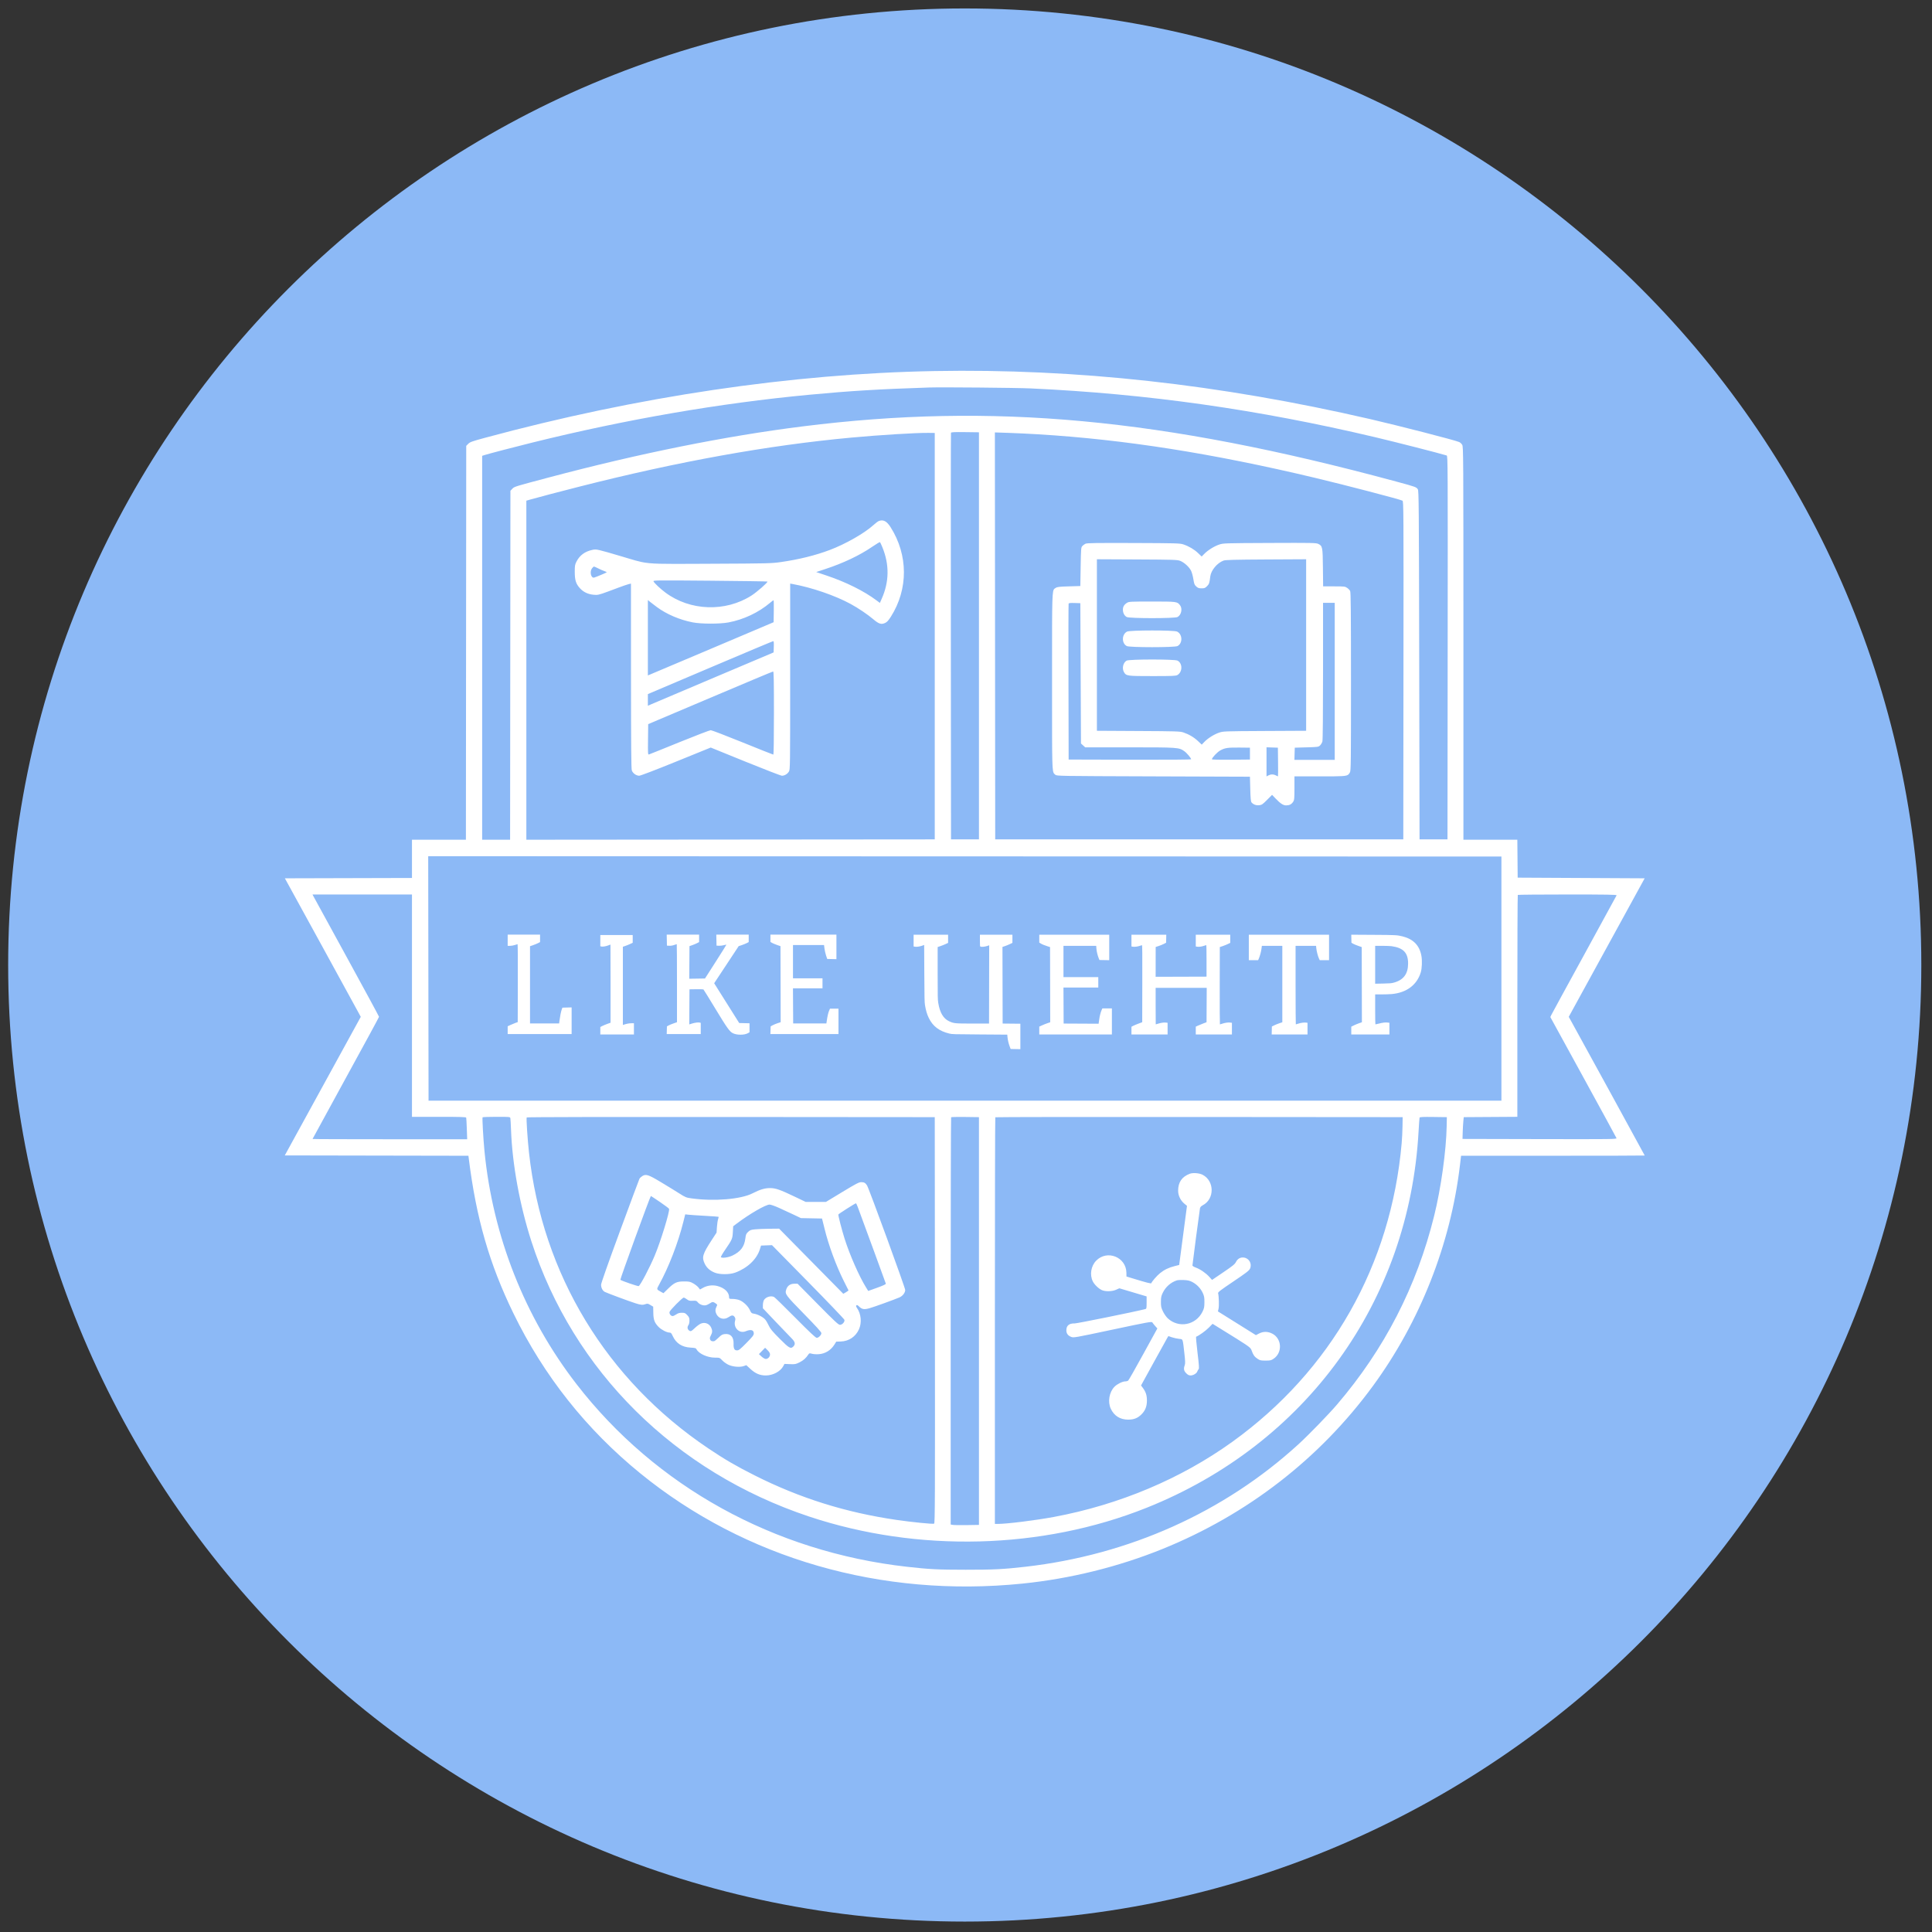 <?xml version="1.0" encoding="UTF-8"?> <svg xmlns="http://www.w3.org/2000/svg" width="119" height="119" viewBox="0 0 119 119" fill="none"><rect x="0" y="0" width="119" height="119" fill="#333333" stroke="none"/> <path d="M118.342 59.439C118.342 91.979 91.963 118.358 59.423 118.358C26.883 118.358 0.503 91.979 0.503 59.439C0.503 26.899 26.883 0.52 59.423 0.52C91.963 0.52 118.342 26.899 118.342 59.439Z" fill="#8CB9F6"></path> <path fill-rule="evenodd" clip-rule="evenodd" d="M57.556 22.855C48.75 23.016 39.253 24.427 29.861 26.969C29.073 27.182 28.949 27.227 28.84 27.337L28.717 27.462L28.697 51.722H25.375V54.078L17.547 54.099L19.799 58.203C21.037 60.461 22.089 62.381 22.135 62.471L22.221 62.633L17.541 71.167L28.852 71.188L28.874 71.36C29.33 75.029 30.143 77.849 31.617 80.88C33.495 84.741 36.114 88.044 39.444 90.754C45.89 95.999 54.301 98.424 62.98 97.54C65.928 97.239 68.894 96.506 71.605 95.407C76.836 93.288 81.292 89.836 84.564 85.368C87.464 81.409 89.347 76.634 89.923 71.783L89.993 71.187H95.649C98.76 71.187 101.305 71.181 101.305 71.173C101.305 71.16 97.076 63.436 96.74 62.835L96.626 62.631L101.302 54.099L93.48 54.058L93.459 51.722H90.138V39.621C90.137 27.855 90.135 27.518 90.062 27.396C90.021 27.327 89.935 27.25 89.872 27.224C89.564 27.098 86.155 26.221 84.394 25.814C75.1 23.668 66.282 22.696 57.556 22.855ZM63.48 23.924C70.683 24.256 77.475 25.219 84.714 26.932C85.972 27.23 88.602 27.902 89.108 28.055C89.176 28.075 89.179 28.594 89.168 39.889L89.157 51.701H87.436L87.416 40.971C87.397 31.03 87.391 30.233 87.329 30.137C87.24 30 87.206 29.987 85.975 29.654C71.561 25.758 61.151 24.792 49.431 26.264C44.672 26.862 39.402 27.923 33.8 29.41L33.748 29.424C31.861 29.925 31.696 29.969 31.587 30.074C31.576 30.084 31.566 30.094 31.555 30.106L31.552 30.109L31.439 30.229L31.419 51.722H29.698V28.076L29.828 28.034C30.075 27.954 31.682 27.533 32.8 27.257C38.576 25.827 44.334 24.833 49.851 24.314C52.394 24.075 54.101 23.972 57.216 23.868C57.999 23.842 62.594 23.883 63.48 23.924ZM60.298 51.701H58.577L58.567 39.205C58.561 32.332 58.565 26.685 58.575 26.657C58.591 26.617 58.787 26.608 59.447 26.616L60.298 26.627V51.701ZM57.576 51.701L32.42 51.722V30.839L32.63 30.778C33.084 30.647 34.425 30.294 35.722 29.965C41.803 28.42 47.32 27.426 52.433 26.954C54.222 26.789 56.437 26.654 57.196 26.663L57.576 26.668V51.701ZM63.96 26.751C69.278 27.075 74.668 27.924 80.992 29.431C82.887 29.883 86.233 30.756 86.383 30.838C86.452 30.875 86.455 31.302 86.445 41.289L86.435 51.701H61.299L61.279 26.635L62.129 26.663C62.597 26.679 63.421 26.718 63.96 26.751ZM54.12 32.096C54.069 32.117 53.925 32.227 53.8 32.34C53.248 32.843 52.075 33.512 51.102 33.878C50.218 34.211 49.204 34.461 48.096 34.62C47.519 34.703 47.309 34.708 43.806 34.724C43.506 34.725 43.23 34.726 42.974 34.728C40.748 34.739 40.115 34.742 39.508 34.615C39.267 34.565 39.03 34.493 38.699 34.394C38.603 34.365 38.5 34.334 38.386 34.3C36.758 33.819 36.742 33.815 36.484 33.87C36.028 33.968 35.71 34.201 35.511 34.585C35.413 34.775 35.402 34.837 35.402 35.222C35.402 35.739 35.474 35.965 35.73 36.243C35.945 36.476 36.235 36.609 36.584 36.635L36.587 36.635C36.64 36.639 36.683 36.642 36.726 36.642C36.909 36.64 37.092 36.571 38.051 36.211L38.063 36.206C38.361 36.094 38.662 35.991 38.734 35.975L38.864 35.947L38.866 41.63C38.868 45.922 38.88 47.347 38.916 47.453C38.975 47.626 39.188 47.78 39.37 47.78C39.452 47.78 40.345 47.438 41.641 46.912L43.777 46.044L45.913 46.912C47.088 47.389 48.1 47.78 48.162 47.78C48.324 47.78 48.502 47.674 48.592 47.524C48.668 47.396 48.67 47.275 48.67 41.669L48.67 35.945L48.821 35.972C50.001 36.187 51.445 36.683 52.393 37.2C52.87 37.46 53.442 37.846 53.787 38.14C54.13 38.431 54.28 38.479 54.517 38.371C54.638 38.315 54.721 38.224 54.879 37.975C55.949 36.281 55.941 34.186 54.856 32.473C54.616 32.094 54.398 31.983 54.12 32.096ZM54.354 33.719C54.786 34.781 54.772 35.831 54.313 36.87L54.196 37.136L53.985 36.978C53.211 36.4 52.109 35.852 50.902 35.447L50.272 35.235L50.802 35.061C51.93 34.692 52.94 34.214 53.714 33.684C53.967 33.511 54.187 33.379 54.202 33.392C54.218 33.404 54.286 33.551 54.354 33.719ZM66.862 33.49C66.796 33.52 66.706 33.586 66.662 33.636C66.587 33.721 66.581 33.8 66.562 34.912L66.542 36.096L65.84 36.117C65.249 36.133 65.12 36.149 65.026 36.211C65.015 36.218 65.005 36.225 64.995 36.231C64.981 36.239 64.967 36.247 64.955 36.256C64.8 36.374 64.8 36.702 64.801 41.207C64.801 41.455 64.801 41.715 64.801 41.989C64.801 42.269 64.801 42.534 64.801 42.786C64.8 47.242 64.8 47.528 64.941 47.666C64.95 47.674 64.958 47.682 64.967 47.69C64.978 47.699 64.989 47.708 65.001 47.719C65.089 47.799 65.162 47.8 71.039 47.82L76.989 47.841L77.009 48.596C77.024 49.168 77.043 49.369 77.086 49.422C77.193 49.552 77.373 49.619 77.561 49.597C77.718 49.579 77.774 49.541 78.046 49.267L78.352 48.958L78.551 49.166C78.869 49.498 79.038 49.609 79.226 49.607C79.426 49.605 79.55 49.54 79.653 49.382C79.722 49.276 79.73 49.186 79.731 48.542V47.82H81.314C82.689 47.82 82.946 47.82 83.07 47.69C83.098 47.66 83.12 47.623 83.146 47.578L83.148 47.575C83.207 47.472 83.213 46.983 83.213 41.983C83.212 37.68 83.201 36.481 83.162 36.402C83.135 36.347 83.051 36.26 82.976 36.209C82.849 36.122 82.802 36.117 82.169 36.117H81.497L81.484 34.968C81.471 33.684 81.459 33.627 81.194 33.499C81.065 33.437 80.803 33.432 78.2 33.443C75.375 33.456 75.345 33.457 75.085 33.546C74.779 33.651 74.399 33.889 74.174 34.118L74.016 34.279L73.796 34.068C73.558 33.839 73.232 33.647 72.886 33.531C72.683 33.462 72.448 33.456 69.824 33.446C67.51 33.438 66.96 33.446 66.862 33.49ZM72.696 34.546C72.941 34.642 73.257 34.931 73.366 35.161C73.414 35.261 73.477 35.493 73.505 35.677C73.551 35.967 73.575 36.027 73.683 36.125C73.785 36.218 73.846 36.238 74.012 36.238C74.189 36.238 74.232 36.221 74.348 36.103C74.478 35.971 74.495 35.922 74.547 35.502C74.594 35.126 74.971 34.675 75.361 34.529C75.478 34.485 76.021 34.471 77.98 34.46L80.451 34.447V45.012L77.9 45.025C75.388 45.038 75.344 45.04 75.085 45.128C74.774 45.235 74.393 45.475 74.176 45.703L74.021 45.865L73.791 45.648C73.54 45.411 73.23 45.228 72.886 45.113C72.685 45.045 72.45 45.038 70.114 45.026L67.563 45.012V34.447L70.034 34.459C72.316 34.471 72.521 34.477 72.696 34.546ZM36.854 35.014C36.98 35.078 37.151 35.153 37.236 35.18C37.32 35.208 37.379 35.24 37.367 35.252C37.338 35.282 36.698 35.55 36.597 35.575C36.401 35.623 36.306 35.21 36.465 35.004C36.511 34.946 36.565 34.897 36.587 34.897C36.607 34.897 36.728 34.95 36.854 35.014ZM47.269 35.82C47.311 35.864 46.62 36.47 46.286 36.683C44.677 37.709 42.503 37.633 40.983 36.497C40.683 36.274 40.316 35.929 40.257 35.817C40.216 35.74 40.27 35.739 43.732 35.768C45.667 35.785 47.258 35.808 47.269 35.82ZM40.465 37.395C41.063 37.836 41.863 38.177 42.666 38.334C43.186 38.436 44.331 38.438 44.868 38.338C45.803 38.163 46.718 37.732 47.435 37.127C47.537 37.04 47.632 36.97 47.646 36.97C47.66 36.97 47.667 37.275 47.661 37.647L47.65 38.325L43.931 39.901C41.886 40.767 40.144 41.505 40.059 41.539L39.905 41.602V36.959L40.035 37.067C40.106 37.126 40.3 37.274 40.465 37.395ZM69.419 37.129C69.243 37.238 69.164 37.369 69.164 37.55C69.164 37.752 69.256 37.928 69.403 38.005C69.578 38.097 72.353 38.097 72.528 38.005C72.762 37.882 72.846 37.49 72.683 37.279C72.507 37.053 72.49 37.051 70.957 37.051C69.637 37.051 69.536 37.056 69.419 37.129ZM66.582 45.795L66.843 46.032H69.576C72.564 46.032 72.615 46.036 72.945 46.268C73.101 46.377 73.366 46.692 73.366 46.767C73.366 46.79 71.893 46.801 69.594 46.794L65.822 46.784L65.812 42.009C65.805 39.383 65.81 37.21 65.821 37.181C65.835 37.143 65.933 37.132 66.191 37.141L66.542 37.153L66.582 45.795ZM82.212 46.804H79.728L79.739 46.428L79.751 46.053L80.478 46.032C81.18 46.013 81.209 46.008 81.309 45.913C81.365 45.859 81.43 45.749 81.452 45.669C81.477 45.578 81.491 43.98 81.492 41.328V37.132H82.212V46.804ZM69.422 38.902C69.089 39.069 69.077 39.623 69.403 39.794C69.578 39.885 72.353 39.885 72.528 39.794C72.856 39.621 72.84 39.064 72.501 38.901C72.312 38.81 69.604 38.811 69.422 38.902ZM47.661 39.837L47.65 40.185L44.007 41.727C42.004 42.575 40.261 43.314 40.135 43.369L39.905 43.47V42.752L43.737 41.124C45.845 40.228 47.593 39.494 47.621 39.493C47.66 39.49 47.67 39.573 47.661 39.837ZM69.394 40.691C69.177 40.811 69.095 41.167 69.232 41.403C69.368 41.636 69.418 41.643 70.985 41.643C72.236 41.643 72.427 41.635 72.524 41.577C72.844 41.385 72.845 40.856 72.528 40.689C72.355 40.598 69.559 40.6 69.394 40.691ZM47.67 43.919C47.67 45.604 47.656 46.479 47.63 46.479C47.608 46.479 46.757 46.141 45.739 45.727C44.721 45.314 43.838 44.976 43.778 44.976C43.717 44.976 42.852 45.307 41.856 45.712C40.86 46.118 40.013 46.458 39.974 46.469C39.907 46.488 39.904 46.431 39.914 45.546L39.925 44.602L43.747 42.982C45.849 42.09 47.592 41.36 47.62 41.36C47.659 41.359 47.67 41.897 47.67 43.919ZM76.989 46.784L75.818 46.795C75.12 46.801 74.647 46.79 74.647 46.768C74.647 46.673 74.974 46.326 75.16 46.223C75.448 46.065 75.617 46.039 76.348 46.046L76.989 46.053V46.784ZM78.721 46.937C78.727 47.423 78.724 47.82 78.716 47.82C78.706 47.82 78.648 47.793 78.585 47.76C78.438 47.682 78.277 47.682 78.128 47.76L78.01 47.822V46.029L78.71 46.053L78.721 46.937ZM92.479 67.794H26.396L26.375 52.737L92.479 52.758V67.794ZM25.375 68.79H27.037C28.332 68.79 28.703 68.801 28.715 68.841C28.724 68.868 28.741 69.179 28.753 69.531L28.776 70.171H24.014C21.394 70.171 19.251 70.164 19.251 70.154C19.251 70.145 20.172 68.458 21.298 66.405C22.424 64.353 23.346 62.654 23.346 62.63C23.347 62.606 22.446 60.942 21.345 58.932C20.243 56.922 19.321 55.236 19.295 55.186L19.248 55.095H25.375V68.79ZM99.573 55.147C99.562 55.175 98.666 56.816 97.582 58.794C96.498 60.771 95.584 62.447 95.551 62.517L95.491 62.644L97.515 66.337C98.628 68.368 99.551 70.061 99.566 70.101C99.591 70.168 99.356 70.171 94.837 70.162L90.082 70.151L90.094 69.745C90.1 69.521 90.118 69.22 90.132 69.074L90.158 68.81L93.46 68.789V61.969C93.46 58.218 93.472 55.137 93.487 55.122C93.501 55.107 94.881 55.095 96.553 55.095C99.002 55.095 99.589 55.105 99.573 55.147ZM31.436 68.881C31.446 68.931 31.464 69.251 31.476 69.59C31.552 71.704 32.013 74.23 32.726 76.444C35.305 84.446 41.576 90.662 49.843 93.412C56.542 95.64 64.172 95.444 70.605 92.878C80.447 88.952 86.796 80.172 87.376 69.684C87.401 69.248 87.428 68.868 87.437 68.84C87.45 68.8 87.641 68.79 88.286 68.799L89.117 68.81L89.107 69.359C89.078 70.887 88.758 73.184 88.336 74.889C87.258 79.242 85.274 83.097 82.356 86.508C81.831 87.122 80.6 88.39 79.971 88.964C75.391 93.148 69.533 95.774 63.16 96.503C61.797 96.658 61.208 96.688 59.477 96.687C57.76 96.686 57.259 96.661 55.855 96.503C47.671 95.581 40.386 91.555 35.515 85.26C32.321 81.132 30.352 76.144 29.839 70.882C29.768 70.152 29.696 68.867 29.724 68.82C29.734 68.803 30.119 68.79 30.58 68.79C31.416 68.79 31.418 68.79 31.436 68.881ZM57.586 81.318C57.595 92.375 57.589 93.828 57.537 93.849C57.448 93.884 56.171 93.756 55.215 93.617C52.094 93.163 49.256 92.273 46.489 90.879C45.322 90.291 44.65 89.899 43.627 89.212C37.353 84.995 33.408 78.49 32.584 71.004C32.492 70.171 32.408 68.883 32.442 68.827C32.456 68.804 37.425 68.794 45.02 68.8L57.576 68.81L57.586 81.318ZM60.298 93.925L59.557 93.937C59.15 93.943 58.758 93.938 58.687 93.925L58.557 93.901V81.373C58.557 74.482 58.569 68.832 58.584 68.816C58.6 68.801 58.991 68.793 59.455 68.799L60.298 68.81V93.925ZM86.387 69.359C86.383 69.66 86.36 70.136 86.335 70.415C85.676 77.92 81.986 84.428 75.909 88.804C72.747 91.081 68.938 92.685 64.91 93.435C63.795 93.643 62.024 93.864 61.471 93.864H61.279V81.354C61.279 74.473 61.291 68.832 61.305 68.817C61.32 68.802 66.972 68.794 73.864 68.8L86.395 68.81L86.387 69.359ZM73.282 72.297C72.796 72.482 72.566 72.819 72.566 73.343C72.566 73.634 72.713 73.942 72.942 74.133L73.111 74.273L72.631 77.914L72.357 77.983C71.994 78.073 71.712 78.209 71.456 78.416C71.262 78.572 70.952 78.927 70.917 79.033C70.903 79.077 70.636 79.009 69.704 78.723L69.384 78.625L69.38 78.39C69.363 77.427 68.196 76.961 67.52 77.648C67.196 77.977 67.108 78.523 67.314 78.933C67.414 79.131 67.678 79.381 67.877 79.467C68.097 79.561 68.505 79.549 68.744 79.441L68.944 79.351L70.625 79.851V80.231C70.625 80.578 70.618 80.614 70.545 80.632C69.841 80.809 66.334 81.52 66.19 81.516C65.857 81.505 65.681 81.65 65.681 81.935C65.681 82.132 65.773 82.261 65.968 82.341C66.129 82.406 66.142 82.404 68.535 81.895C70.718 81.431 70.943 81.391 70.978 81.453C70.998 81.49 71.076 81.589 71.151 81.673L71.286 81.825L70.419 83.404C69.943 84.273 69.525 85.007 69.491 85.035C69.457 85.063 69.374 85.086 69.306 85.086C69.136 85.087 68.808 85.25 68.647 85.414C68.32 85.746 68.219 86.345 68.419 86.772C68.622 87.207 68.995 87.441 69.484 87.441C69.838 87.441 70.064 87.354 70.299 87.126C70.538 86.894 70.644 86.629 70.644 86.264C70.643 85.936 70.575 85.729 70.385 85.475L70.281 85.337L71.048 83.942C71.47 83.174 71.849 82.489 71.89 82.42L71.965 82.294L72.175 82.367C72.291 82.406 72.488 82.451 72.612 82.465C72.635 82.468 72.655 82.47 72.674 82.471C72.725 82.476 72.762 82.479 72.789 82.497C72.858 82.54 72.873 82.672 72.925 83.131C72.933 83.198 72.941 83.271 72.95 83.352C73.005 83.83 73.01 83.982 72.973 84.086C72.893 84.311 72.915 84.432 73.062 84.582C73.163 84.684 73.233 84.72 73.332 84.72C73.5 84.72 73.71 84.593 73.749 84.469C73.765 84.417 73.801 84.357 73.828 84.334C73.868 84.302 73.854 84.091 73.76 83.319C73.694 82.783 73.656 82.339 73.676 82.333C73.833 82.28 74.261 81.974 74.453 81.778L74.687 81.539L75.158 81.83L75.161 81.832C76.82 82.857 76.999 82.968 77.071 83.128C77.079 83.147 77.087 83.167 77.095 83.189C77.19 83.459 77.266 83.565 77.457 83.694C77.605 83.793 77.661 83.805 77.95 83.805C78.239 83.805 78.295 83.793 78.444 83.692C79.006 83.316 78.958 82.445 78.36 82.142C78.087 82.004 77.812 82.002 77.55 82.137L77.357 82.237L75.017 80.775L75.056 80.604C75.094 80.439 75.076 79.828 75.029 79.66C75.01 79.591 75.15 79.483 75.965 78.935C76.746 78.41 76.936 78.264 76.991 78.147C77.13 77.849 76.944 77.502 76.621 77.459C76.406 77.429 76.231 77.526 76.127 77.732C76.06 77.865 75.924 77.977 75.351 78.364L74.656 78.835L74.482 78.642C74.274 78.412 73.924 78.173 73.647 78.072C73.537 78.032 73.447 77.975 73.447 77.947C73.447 77.874 73.883 74.565 73.911 74.427C73.927 74.351 73.98 74.291 74.081 74.238C74.817 73.857 74.813 72.742 74.074 72.359C73.869 72.253 73.479 72.223 73.282 72.297ZM39.557 72.443C39.487 72.488 39.41 72.561 39.387 72.604C39.364 72.648 38.822 74.103 38.184 75.836C37.457 77.808 37.023 79.042 37.023 79.133C37.023 79.323 37.117 79.503 37.254 79.574C37.39 79.646 38.74 80.146 39.144 80.275C39.484 80.383 39.585 80.391 39.766 80.325C39.877 80.284 39.913 80.291 40.063 80.382L40.233 80.484L40.24 80.865C40.247 81.296 40.316 81.478 40.571 81.737C40.736 81.904 41.072 82.078 41.233 82.078C41.323 82.079 41.355 82.113 41.437 82.292C41.642 82.739 42.002 82.974 42.532 83.005C42.822 83.021 42.864 83.034 42.907 83.117C43.048 83.383 43.583 83.623 44.036 83.623C44.325 83.623 44.329 83.624 44.488 83.792C44.576 83.885 44.746 84.006 44.866 84.062C45.134 84.188 45.572 84.225 45.809 84.143L45.969 84.087L46.223 84.321C46.532 84.605 46.805 84.72 47.17 84.72C47.61 84.72 48.071 84.473 48.245 84.146L48.318 84.009L48.657 84.023C48.971 84.037 49.015 84.028 49.25 83.911C49.486 83.793 49.643 83.653 49.791 83.428C49.846 83.345 49.864 83.341 50.011 83.383C50.099 83.409 50.288 83.421 50.431 83.41C50.833 83.381 51.176 83.17 51.397 82.816L51.508 82.638L51.782 82.629C52.284 82.613 52.699 82.337 52.907 81.879C53.091 81.473 53.041 80.928 52.785 80.564C52.725 80.478 52.715 80.435 52.748 80.401C52.781 80.368 52.822 80.385 52.904 80.465C53.097 80.653 53.226 80.674 53.568 80.576C53.846 80.498 55.069 80.055 55.397 79.915C55.596 79.83 55.755 79.626 55.755 79.455C55.755 79.313 53.526 73.21 53.404 73.016C53.305 72.86 53.228 72.816 53.05 72.814C52.909 72.813 52.744 72.899 51.879 73.422L50.872 74.032H49.627L48.959 73.712C48.045 73.274 47.771 73.179 47.426 73.179C47.106 73.179 46.812 73.267 46.35 73.503C45.634 73.869 44 74.005 42.606 73.815C42.267 73.769 42.222 73.752 41.826 73.499C41.595 73.352 41.092 73.043 40.709 72.814C39.937 72.349 39.782 72.299 39.557 72.443ZM40.648 74.034C40.946 74.237 41.199 74.427 41.211 74.457C41.265 74.602 40.69 76.476 40.325 77.342C40.01 78.089 39.457 79.143 39.341 79.216C39.301 79.241 38.281 78.891 38.211 78.828C38.182 78.802 40.052 73.666 40.091 73.666C40.1 73.666 40.35 73.832 40.648 74.034ZM52.834 74.347C53.407 75.897 54.552 79.023 54.562 79.066C54.57 79.103 54.402 79.183 54.026 79.318L53.478 79.515L53.334 79.283C52.916 78.609 52.334 77.283 52.019 76.286C51.845 75.734 51.621 74.86 51.639 74.805C51.652 74.766 52.661 74.124 52.72 74.117C52.735 74.115 52.786 74.219 52.834 74.347ZM47.97 74.393C48.212 74.502 48.617 74.689 48.87 74.809L49.331 75.028L50.63 75.054L50.669 75.203C50.69 75.286 50.745 75.508 50.792 75.698C51.036 76.697 51.5 77.956 51.966 78.887L52.138 79.231C52.21 79.374 52.259 79.471 52.262 79.478C52.267 79.489 52.198 79.541 52.107 79.594L51.942 79.69L47.989 75.678L47.403 75.684C47.081 75.687 46.683 75.703 46.518 75.719C46.258 75.743 46.201 75.764 46.081 75.875C45.961 75.988 45.939 76.038 45.91 76.277C45.847 76.788 45.62 77.091 45.114 77.335C44.867 77.454 44.476 77.509 44.403 77.434C44.387 77.418 44.498 77.223 44.651 77C45.1 76.343 45.116 76.307 45.139 75.894L45.16 75.53L45.384 75.361C46.182 74.76 47.162 74.195 47.403 74.195C47.473 74.195 47.728 74.284 47.97 74.393ZM43.427 74.888C43.878 74.913 44.254 74.94 44.262 74.948C44.27 74.956 44.256 75.023 44.23 75.097C44.204 75.171 44.173 75.386 44.159 75.576L44.136 75.922L43.844 76.369C43.271 77.247 43.214 77.443 43.41 77.844C43.535 78.097 43.73 78.27 44.027 78.389C44.334 78.513 44.945 78.511 45.284 78.386C46.039 78.108 46.613 77.564 46.805 76.945L46.875 76.72L47.213 76.707L47.55 76.694L49.767 78.949C50.987 80.19 51.996 81.244 52.01 81.293C52.046 81.416 51.882 81.601 51.736 81.601C51.642 81.601 51.418 81.392 50.376 80.336L49.128 79.071H48.922C48.677 79.071 48.502 79.195 48.43 79.418C48.336 79.707 48.365 79.748 49.515 80.923C50.28 81.704 50.592 82.049 50.592 82.113C50.592 82.231 50.421 82.403 50.305 82.403C50.24 82.403 49.871 82.057 48.992 81.169C48.32 80.49 47.73 79.914 47.682 79.889C47.481 79.785 47.15 79.891 47.047 80.091C47.016 80.154 46.989 80.29 46.989 80.393V80.581L47.786 81.421C48.224 81.883 48.666 82.343 48.767 82.443C48.973 82.646 49.005 82.795 48.87 82.932C48.704 83.101 48.615 83.052 48.02 82.454C47.574 82.007 47.441 81.847 47.353 81.652C47.292 81.518 47.194 81.349 47.134 81.278C47.007 81.126 46.679 80.954 46.444 80.917C46.293 80.894 46.27 80.874 46.185 80.688C46.068 80.436 45.768 80.156 45.521 80.071C45.418 80.035 45.238 80.006 45.121 80.006C44.92 80.006 44.908 80 44.908 79.903C44.908 79.595 44.625 79.324 44.185 79.21C43.887 79.132 43.557 79.176 43.288 79.329L43.117 79.425L43.018 79.299C42.963 79.229 42.821 79.118 42.702 79.05C42.507 78.941 42.452 78.929 42.126 78.929C41.684 78.93 41.532 79.001 41.136 79.389L40.866 79.653L40.733 79.581L40.706 79.566C40.57 79.492 40.502 79.455 40.488 79.403C40.473 79.35 40.51 79.283 40.585 79.148L40.599 79.122C41.187 78.058 41.768 76.553 42.091 75.257L42.206 74.796L42.406 74.819C42.516 74.832 42.976 74.863 43.427 74.888ZM73.438 78.964C73.718 79.11 73.951 79.353 74.081 79.635C74.171 79.828 74.187 79.918 74.185 80.209C74.184 80.507 74.167 80.588 74.068 80.79C73.659 81.623 72.609 81.827 71.931 81.205C71.84 81.121 71.708 80.934 71.636 80.785C71.521 80.548 71.505 80.476 71.506 80.19C71.506 79.916 71.525 79.826 71.617 79.634C71.795 79.265 72.104 78.991 72.486 78.863C72.541 78.845 72.73 78.835 72.906 78.842C73.16 78.852 73.27 78.877 73.438 78.964ZM42.309 80.029C42.425 80.117 42.481 80.131 42.673 80.12C42.878 80.109 42.907 80.118 42.984 80.216C43.085 80.347 43.31 80.43 43.471 80.397C43.536 80.384 43.654 80.329 43.733 80.274C43.882 80.171 43.934 80.174 44.102 80.296C44.19 80.361 44.191 80.369 44.13 80.487C44.051 80.643 44.05 80.789 44.127 80.939C44.277 81.234 44.607 81.315 44.884 81.123C45.069 80.996 45.169 80.995 45.25 81.121C45.299 81.196 45.305 81.251 45.276 81.355C45.16 81.782 45.542 82.16 45.926 81.999C46.243 81.866 46.429 81.914 46.429 82.129C46.429 82.239 46.362 82.325 45.977 82.717C45.591 83.109 45.506 83.176 45.398 83.176C45.231 83.176 45.175 83.066 45.184 82.761C45.196 82.346 44.996 82.13 44.637 82.171C44.49 82.188 44.423 82.228 44.253 82.396C44.14 82.509 44.02 82.604 43.987 82.609C43.848 82.627 43.783 82.602 43.743 82.512C43.709 82.436 43.717 82.385 43.784 82.258C43.884 82.069 43.888 81.954 43.804 81.772C43.688 81.524 43.418 81.421 43.164 81.528C43.081 81.564 42.918 81.684 42.802 81.795C42.572 82.016 42.529 82.031 42.419 81.93C42.332 81.85 42.327 81.722 42.407 81.614C42.44 81.57 42.466 81.449 42.466 81.342C42.466 81.18 42.445 81.127 42.331 81.005C42.212 80.876 42.174 80.859 41.997 80.859C41.85 80.859 41.758 80.886 41.65 80.961C41.568 81.017 41.47 81.062 41.43 81.062C41.32 81.062 41.212 80.919 41.239 80.809C41.267 80.697 42.029 79.925 42.113 79.925C42.145 79.925 42.233 79.972 42.309 80.029ZM47.429 83.428C47.429 83.569 47.302 83.704 47.169 83.704C47.111 83.704 47.003 83.643 46.907 83.555L46.745 83.406L46.935 83.21L47.126 83.014L47.278 83.164C47.382 83.267 47.429 83.35 47.429 83.428ZM31.27 58.258H31.418C31.499 58.258 31.631 58.235 31.712 58.207C31.793 58.179 31.868 58.156 31.88 58.156C31.892 58.156 31.899 59.236 31.895 60.556L31.889 62.957L31.752 63.004C31.677 63.03 31.538 63.088 31.443 63.132L31.27 63.213V63.693H35.209V62.05L34.642 62.065L34.597 62.187C34.552 62.311 34.494 62.603 34.458 62.885L34.439 63.039H32.646V58.281L32.831 58.218C32.933 58.183 33.072 58.126 33.14 58.091L33.265 58.027V57.566H31.27V58.258ZM41.079 58.245L41.221 58.253C41.316 58.258 41.416 58.243 41.517 58.208C41.602 58.179 41.677 58.156 41.684 58.156C41.691 58.156 41.698 59.237 41.698 60.559V62.963L41.486 63.036C41.37 63.076 41.231 63.134 41.177 63.164L41.079 63.22L41.065 63.693H43.162V63.002L43.097 62.985C43.008 62.962 42.795 62.99 42.609 63.049L42.455 63.098L42.468 60.937L42.884 60.931C43.114 60.927 43.313 60.933 43.328 60.943C43.342 60.954 43.672 61.486 44.06 62.126C44.791 63.333 44.94 63.541 45.144 63.641C45.392 63.763 45.851 63.761 46.069 63.637L46.166 63.581V63.028L45.531 63.013L43.989 60.562L45.498 58.277L45.682 58.216C45.784 58.182 45.923 58.126 45.992 58.091L46.116 58.027V57.566H44.12L44.134 58.245L44.277 58.253C44.356 58.257 44.491 58.242 44.577 58.22C44.663 58.197 44.737 58.182 44.742 58.187C44.746 58.192 44.452 58.663 44.087 59.233L43.423 60.27L42.455 60.285L42.468 58.276L42.632 58.219C42.722 58.189 42.856 58.133 42.928 58.095L43.061 58.027V57.566H41.065L41.079 58.245ZM47.454 58.018L47.557 58.077C47.614 58.109 47.754 58.168 47.867 58.207L48.073 58.278L48.085 62.962L47.902 63.021C47.802 63.053 47.663 63.111 47.593 63.149L47.467 63.218L47.452 63.693H51.645V62.129H51.121L51.066 62.261C51.012 62.387 50.967 62.585 50.921 62.898L50.901 63.039H48.855L48.842 60.873H50.661V60.258H48.843V58.207H50.755L50.783 58.425C50.798 58.545 50.843 58.738 50.881 58.855L50.952 59.066L51.519 59.08V57.566H47.454V58.018ZM36.976 58.283L37.04 58.299C37.124 58.321 37.313 58.29 37.468 58.23C37.538 58.203 37.598 58.181 37.601 58.181C37.605 58.181 37.607 59.264 37.607 60.588V62.994L37.412 63.064C37.304 63.103 37.162 63.162 37.096 63.196L36.976 63.258V63.718H39.047V63.026L38.889 63.027C38.749 63.027 38.609 63.053 38.422 63.114L38.365 63.132V58.314L38.497 58.27C38.57 58.247 38.707 58.192 38.8 58.149L38.971 58.071V57.592H36.976V58.283ZM56.273 58.296V57.575H58.397V58.076L58.244 58.148C58.159 58.188 58.015 58.245 57.922 58.276L57.754 58.332V59.936C57.754 61.383 57.757 61.562 57.79 61.768C57.888 62.372 58.104 62.739 58.461 62.904C58.75 63.039 58.819 63.045 59.928 63.045H60.919L60.929 58.225L60.791 58.271C60.659 58.315 60.46 58.333 60.389 58.306C60.362 58.295 60.357 58.244 60.357 57.934V57.575H62.359V58.076L62.19 58.156C62.097 58.2 61.96 58.255 61.884 58.28L61.746 58.324L61.757 63.045L62.849 63.056V64.623L62.25 64.611L62.193 64.461C62.122 64.271 62.072 64.06 62.055 63.873L62.042 63.728L60.347 63.716C58.721 63.705 58.645 63.703 58.478 63.663C57.848 63.511 57.453 63.211 57.204 62.693C57.099 62.477 57.024 62.221 56.974 61.911C56.945 61.73 56.939 61.456 56.932 59.952L56.923 58.204L56.79 58.252C56.637 58.306 56.455 58.33 56.346 58.31L56.273 58.296ZM64.013 58.057V57.575H68.322V59.142L67.72 59.131L67.672 59.014C67.6 58.833 67.546 58.606 67.532 58.424L67.52 58.258H65.504V60.185H67.648V60.827H65.503L65.514 63.045L67.667 63.056L67.677 62.99C67.683 62.955 67.697 62.851 67.71 62.761C67.735 62.574 67.794 62.349 67.856 62.208L67.898 62.112H68.486V63.718H64.013V63.234L64.182 63.156C64.274 63.114 64.426 63.053 64.519 63.022L64.687 62.965L64.677 58.335L64.503 58.279C64.291 58.21 64.196 58.17 64.092 58.106L64.013 58.057ZM69.691 58.296V57.575H71.836L71.831 57.821L71.825 58.067L71.684 58.14C71.606 58.18 71.462 58.239 71.363 58.27L71.183 58.328L71.181 60.165L74.316 60.155V59.181C74.316 58.543 74.31 58.209 74.296 58.212C74.285 58.214 74.22 58.235 74.153 58.259C74.013 58.308 73.834 58.33 73.726 58.31L73.653 58.296V57.575H75.776V58.075L75.628 58.147C75.547 58.186 75.402 58.244 75.307 58.276L75.133 58.334L75.128 60.715C75.125 62.024 75.131 63.096 75.14 63.096C75.15 63.096 75.211 63.078 75.276 63.056C75.451 62.996 75.641 62.969 75.767 62.984L75.879 62.998V63.718H73.653V63.234L73.79 63.172C73.867 63.138 74.016 63.077 74.122 63.036L74.316 62.963L74.327 60.847H71.181V61.972C71.181 62.59 71.184 63.096 71.187 63.095C71.189 63.095 71.248 63.078 71.317 63.057C71.511 62.997 71.691 62.971 71.809 62.985L71.917 62.998V63.718H69.691V63.243L69.793 63.188C69.849 63.158 69.998 63.095 70.125 63.048L70.354 62.962L70.359 60.59C70.364 58.699 70.359 58.218 70.339 58.218C70.325 58.218 70.264 58.236 70.203 58.259C70.077 58.306 69.873 58.33 69.764 58.31L69.691 58.296ZM76.92 59.141V57.575H81.862V59.141H81.288L81.238 59.032C81.173 58.893 81.095 58.59 81.076 58.404L81.062 58.258H79.8V60.677C79.8 62.007 79.807 63.095 79.815 63.095C79.823 63.095 79.885 63.077 79.952 63.055C80.121 62.999 80.323 62.971 80.438 62.986L80.535 62.999V63.718H78.328L78.334 63.472L78.34 63.226L78.485 63.155C78.564 63.116 78.709 63.057 78.806 63.025L78.983 62.966V58.258H77.724L77.7 58.437C77.674 58.628 77.603 58.891 77.535 59.046L77.494 59.141H76.92ZM83.241 58.066L83.23 57.573L84.583 57.581C85.974 57.589 86.061 57.594 86.388 57.676C87.06 57.845 87.438 58.237 87.552 58.883C87.603 59.17 87.584 59.653 87.512 59.89C87.275 60.67 86.632 61.149 85.714 61.229C85.589 61.24 85.311 61.249 85.095 61.249L84.702 61.249V62.172C84.702 62.68 84.708 63.096 84.717 63.096C84.726 63.096 84.82 63.074 84.927 63.048C85.178 62.985 85.328 62.967 85.467 62.984L85.58 62.998V63.718H83.231V63.237L83.389 63.159C83.476 63.116 83.623 63.055 83.716 63.023L83.885 62.965L83.874 58.334L83.652 58.257C83.53 58.215 83.387 58.154 83.335 58.123L83.241 58.066ZM86.731 59.352C86.733 58.688 86.44 58.381 85.712 58.279C85.634 58.268 85.374 58.259 85.135 58.258L84.702 58.258V60.591L85.186 60.581C85.596 60.573 85.697 60.565 85.835 60.529C86.442 60.37 86.729 59.993 86.731 59.352Z" fill="white"></path> </svg> 